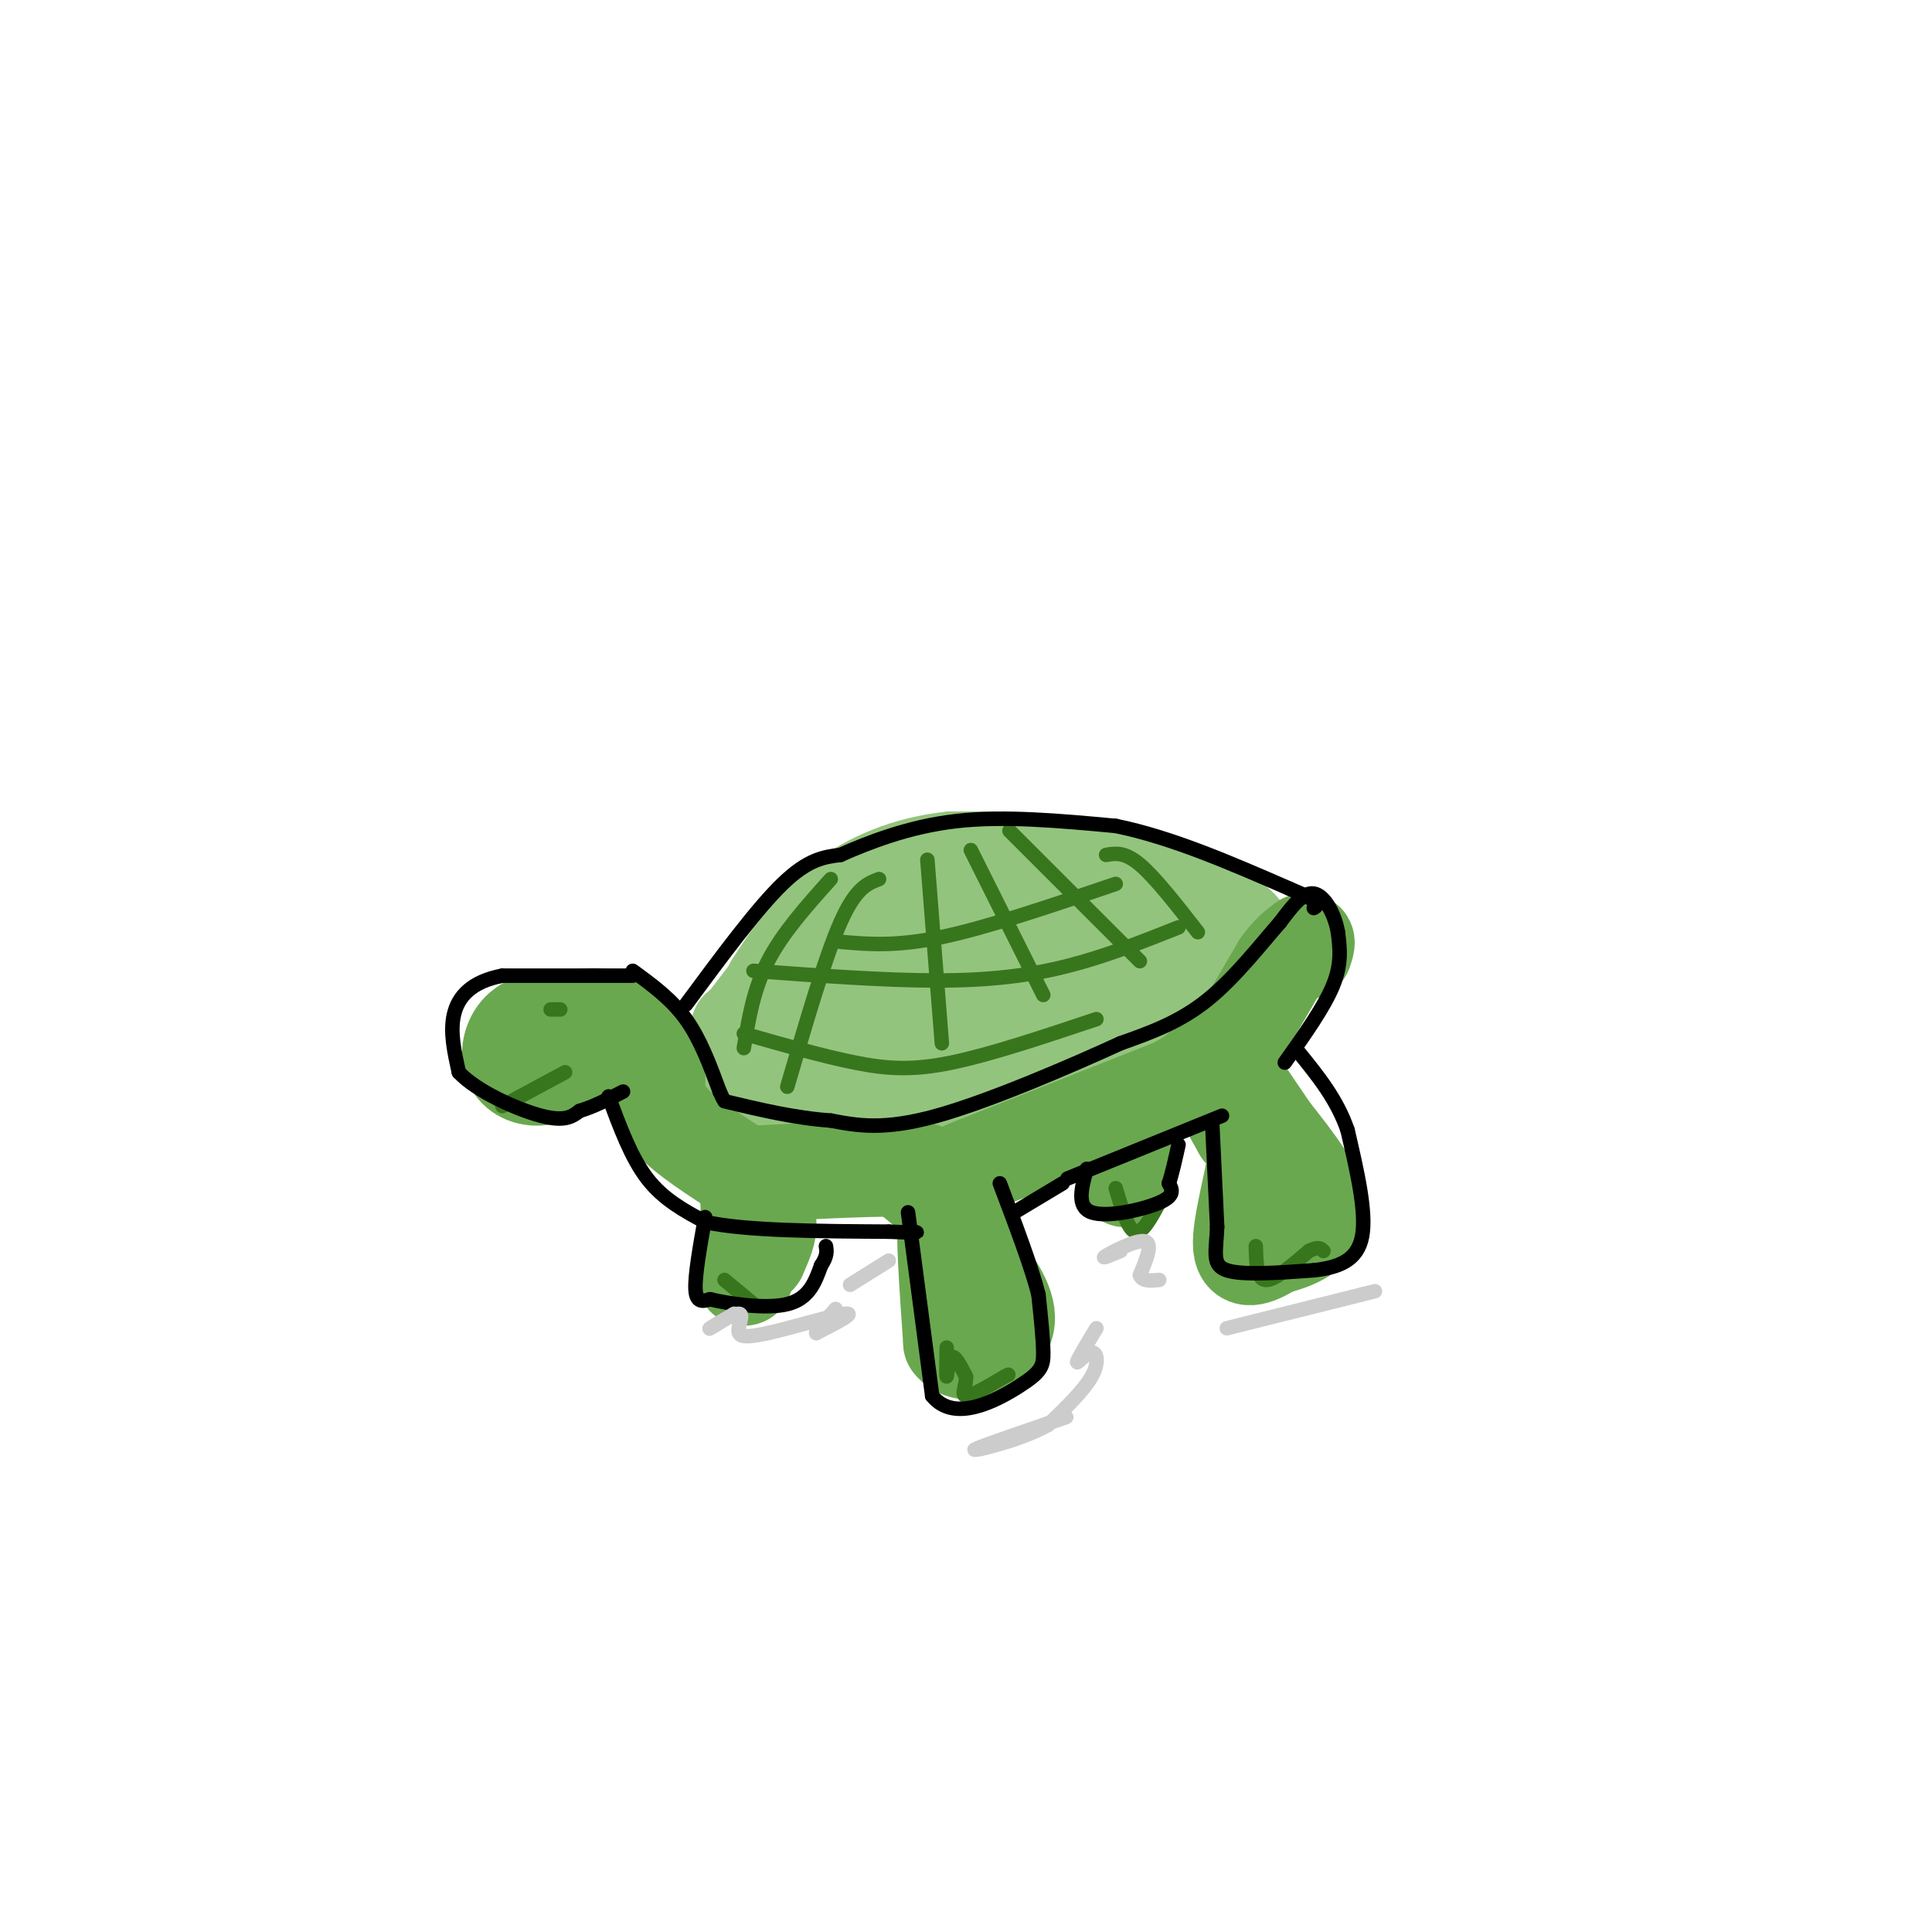 <svg viewBox='0 0 400 400' version='1.1' xmlns='http://www.w3.org/2000/svg' xmlns:xlink='http://www.w3.org/1999/xlink'><g fill='none' stroke='#93c47d' stroke-width='3' stroke-linecap='round' stroke-linejoin='round'><path d='M155,210c2.333,-5.583 4.667,-11.167 11,-17c6.333,-5.833 16.667,-11.917 27,-18'/><path d='M193,175c7.756,-3.289 13.644,-2.511 20,-1c6.356,1.511 13.178,3.756 20,6'/></g>
<g fill='none' stroke='#93c47d' stroke-width='20' stroke-linecap='round' stroke-linejoin='round'><path d='M155,211c5.054,-6.577 10.107,-13.155 13,-17c2.893,-3.845 3.625,-4.958 13,-7c9.375,-2.042 27.393,-5.012 38,-5c10.607,0.012 13.804,3.006 17,6'/><path d='M236,188c6.644,2.622 14.756,6.178 11,11c-3.756,4.822 -19.378,10.911 -35,17'/><path d='M212,216c-10.767,4.771 -20.183,8.198 -28,9c-7.817,0.802 -14.033,-1.022 -17,-4c-2.967,-2.978 -2.683,-7.109 -2,-10c0.683,-2.891 1.767,-4.540 8,-7c6.233,-2.460 17.617,-5.730 29,-9'/><path d='M202,195c7.175,-1.820 10.613,-1.871 11,0c0.387,1.871 -2.277,5.663 -7,9c-4.723,3.337 -11.505,6.218 -15,7c-3.495,0.782 -3.704,-0.535 -2,-3c1.704,-2.465 5.322,-6.076 12,-8c6.678,-1.924 16.416,-2.159 18,0c1.584,2.159 -4.984,6.714 -12,9c-7.016,2.286 -14.478,2.303 -15,0c-0.522,-2.303 5.898,-6.928 11,-9c5.102,-2.072 8.886,-1.592 10,-1c1.114,0.592 -0.443,1.296 -2,2'/><path d='M211,201c-3.914,2.223 -12.699,6.781 -22,7c-9.301,0.219 -19.120,-3.903 -24,-1c-4.880,2.903 -4.823,12.829 -6,15c-1.177,2.171 -3.589,-3.415 -6,-9'/><path d='M153,213c-0.444,3.489 1.444,16.711 2,21c0.556,4.289 -0.222,-0.356 -1,-5'/><path d='M154,229c-0.825,-2.962 -2.387,-7.865 1,-15c3.387,-7.135 11.722,-16.500 20,-22c8.278,-5.500 16.498,-7.135 25,-8c8.502,-0.865 17.286,-0.962 23,0c5.714,0.962 8.357,2.981 11,5'/><path d='M234,189c4.738,2.566 11.085,6.482 14,10c2.915,3.518 2.400,6.640 0,6c-2.400,-0.640 -6.686,-5.040 -7,-8c-0.314,-2.960 3.343,-4.480 7,-6'/><path d='M248,191c1.690,-0.357 2.417,1.750 4,4c1.583,2.250 4.024,4.643 -4,9c-8.024,4.357 -26.512,10.679 -45,17'/><path d='M203,221c-18.378,5.000 -41.822,9.000 -46,11c-4.178,2.000 10.911,2.000 26,2'/><path d='M183,234c14.262,-3.143 36.917,-12.000 49,-17c12.083,-5.000 13.595,-6.143 16,-9c2.405,-2.857 5.702,-7.429 9,-12'/><path d='M257,196c1.393,-2.929 0.375,-4.250 -5,-7c-5.375,-2.750 -15.107,-6.929 -25,-9c-9.893,-2.071 -19.946,-2.036 -30,-2'/><path d='M197,178c-9.156,0.933 -17.044,4.267 -23,9c-5.956,4.733 -9.978,10.867 -14,17'/></g>
<g fill='none' stroke='#6aa84f' stroke-width='20' stroke-linecap='round' stroke-linejoin='round'><path d='M154,243c-6.000,-3.833 -12.000,-7.667 -15,-11c-3.000,-3.333 -3.000,-6.167 -3,-9'/><path d='M136,223c-1.489,-3.800 -3.711,-8.800 -7,-11c-3.289,-2.200 -7.644,-1.600 -12,-1'/><path d='M117,211c-3.703,-0.065 -6.962,0.271 -9,2c-2.038,1.729 -2.856,4.850 -2,7c0.856,2.150 3.388,3.329 6,3c2.612,-0.329 5.306,-2.164 8,-4'/><path d='M120,219c1.867,-1.467 2.533,-3.133 1,-3c-1.533,0.133 -5.267,2.067 -9,4'/><path d='M157,243c12.667,-0.667 25.333,-1.333 31,-1c5.667,0.333 4.333,1.667 3,3'/><path d='M191,245c2.156,1.667 6.044,4.333 8,9c1.956,4.667 1.978,11.333 2,18'/><path d='M201,272c-0.500,-0.167 -2.750,-9.583 -5,-19'/><path d='M196,253c-0.667,1.000 0.167,13.000 1,25'/><path d='M197,278c2.822,3.800 9.378,0.800 11,-3c1.622,-3.800 -1.689,-8.400 -5,-13'/><path d='M203,262c-0.689,-3.089 0.089,-4.311 -2,-7c-2.089,-2.689 -7.044,-6.844 -12,-11'/><path d='M189,244c-2.000,-1.833 -1.000,-0.917 0,0'/><path d='M200,242c0.000,0.000 43.000,-17.000 43,-17'/><path d='M243,225c7.933,-4.111 6.267,-5.889 7,-4c0.733,1.889 3.867,7.444 7,13'/><path d='M257,234c2.024,2.298 3.583,1.542 3,6c-0.583,4.458 -3.310,14.131 -3,18c0.310,3.869 3.655,1.935 7,0'/><path d='M264,258c3.533,-0.800 8.867,-2.800 9,-7c0.133,-4.200 -4.933,-10.600 -10,-17'/><path d='M263,234c-3.733,-5.667 -8.067,-11.333 -9,-15c-0.933,-3.667 1.533,-5.333 4,-7'/><path d='M258,212c1.833,-3.167 4.417,-7.583 7,-12'/><path d='M265,200c2.000,-2.833 3.500,-3.917 5,-5'/><path d='M270,195c0.833,-0.500 0.417,0.750 0,2'/><path d='M155,249c1.833,1.083 3.667,2.167 4,4c0.333,1.833 -0.833,4.417 -2,7'/><path d='M157,260c-0.679,-1.536 -1.375,-8.875 -2,-8c-0.625,0.875 -1.179,9.964 -1,12c0.179,2.036 1.089,-2.982 2,-8'/><path d='M156,256c0.500,-0.833 0.750,1.083 1,3'/><path d='M233,235c0.000,4.167 0.000,8.333 0,9c0.000,0.667 0.000,-2.167 0,-5'/><path d='M233,239c0.000,-0.333 0.000,1.333 0,3'/></g>
<g fill='none' stroke='#38761d' stroke-width='3' stroke-linecap='round' stroke-linejoin='round'><path d='M196,279c-0.044,3.067 -0.089,6.133 0,6c0.089,-0.133 0.311,-3.467 1,-4c0.689,-0.533 1.844,1.733 3,4'/><path d='M200,285c0.111,1.689 -1.111,3.911 0,4c1.111,0.089 4.556,-1.956 8,-4'/><path d='M208,285c1.333,-0.667 0.667,-0.333 0,0'/><path d='M231,246c1.250,4.250 2.500,8.500 4,9c1.500,0.500 3.250,-2.750 5,-6'/><path d='M260,258c0.083,3.417 0.167,6.833 2,7c1.833,0.167 5.417,-2.917 9,-6'/><path d='M271,259c2.000,-1.000 2.500,-0.500 3,0'/><path d='M150,265c0.000,0.000 6.000,5.000 6,5'/><path d='M182,182c-2.417,0.917 -4.833,1.833 -8,9c-3.167,7.167 -7.083,20.583 -11,34'/><path d='M172,182c-5.000,5.583 -10.000,11.167 -13,17c-3.000,5.833 -4.000,11.917 -5,18'/><path d='M192,178c0.000,0.000 3.000,38.000 3,38'/><path d='M201,176c0.000,0.000 15.000,30.000 15,30'/><path d='M209,172c0.000,0.000 27.000,27.000 27,27'/><path d='M229,177c1.917,-0.333 3.833,-0.667 7,2c3.167,2.667 7.583,8.333 12,14'/><path d='M156,201c13.556,1.000 27.111,2.000 38,2c10.889,0.000 19.111,-1.000 27,-3c7.889,-2.000 15.444,-5.000 23,-8'/><path d='M174,195c5.750,0.500 11.500,1.000 21,-1c9.500,-2.000 22.750,-6.500 36,-11'/><path d='M154,214c8.156,2.333 16.311,4.667 23,6c6.689,1.333 11.911,1.667 20,0c8.089,-1.667 19.044,-5.333 30,-9'/><path d='M104,229c0.000,0.000 13.000,-7.000 13,-7'/><path d='M114,209c0.000,0.000 2.000,0.000 2,0'/></g>
<g fill='none' stroke='#000000' stroke-width='3' stroke-linecap='round' stroke-linejoin='round'><path d='M131,202c0.000,0.000 -27.000,0.000 -27,0'/><path d='M104,202c-6.467,1.244 -9.133,4.356 -10,8c-0.867,3.644 0.067,7.822 1,12'/><path d='M95,222c3.578,3.911 12.022,7.689 17,9c4.978,1.311 6.489,0.156 8,-1'/><path d='M120,230c2.833,-0.833 5.917,-2.417 9,-4'/><path d='M131,201c4.000,2.917 8.000,5.833 11,10c3.000,4.167 5.000,9.583 7,15'/><path d='M149,226c1.167,2.500 0.583,1.250 0,0'/><path d='M126,227c2.333,6.333 4.667,12.667 8,17c3.333,4.333 7.667,6.667 12,9'/><path d='M146,253c8.333,1.833 23.167,1.917 38,2'/><path d='M184,255c7.167,0.333 6.083,0.167 5,0'/><path d='M146,252c-1.083,6.083 -2.167,12.167 -2,15c0.167,2.833 1.583,2.417 3,2'/><path d='M147,269c3.711,0.889 11.489,2.111 16,1c4.511,-1.111 5.756,-4.556 7,-8'/><path d='M170,262c1.333,-2.000 1.167,-3.000 1,-4'/><path d='M188,251c0.000,0.000 5.000,38.000 5,38'/><path d='M193,289c4.536,5.702 13.375,0.958 18,-2c4.625,-2.958 5.036,-4.131 5,-7c-0.036,-2.869 -0.518,-7.435 -1,-12'/><path d='M215,268c-1.500,-5.833 -4.750,-14.417 -8,-23'/><path d='M210,251c0.000,0.000 10.000,-6.000 10,-6'/><path d='M221,244c0.000,0.000 32.000,-13.000 32,-13'/><path d='M225,242c-1.089,3.933 -2.178,7.867 1,9c3.178,1.133 10.622,-0.533 14,-2c3.378,-1.467 2.689,-2.733 2,-4'/><path d='M242,245c0.667,-2.000 1.333,-5.000 2,-8'/><path d='M251,233c0.000,0.000 1.000,21.000 1,21'/><path d='M252,254c-0.200,5.267 -1.200,7.933 2,9c3.200,1.067 10.600,0.533 18,0'/><path d='M272,263c5.156,-0.578 9.044,-2.022 10,-7c0.956,-4.978 -1.022,-13.489 -3,-22'/><path d='M279,234c-2.167,-6.333 -6.083,-11.167 -10,-16'/><path d='M266,220c4.083,-5.750 8.167,-11.500 10,-16c1.833,-4.500 1.417,-7.750 1,-11'/><path d='M277,193c-0.644,-3.756 -2.756,-7.644 -5,-8c-2.244,-0.356 -4.622,2.822 -7,6'/><path d='M265,191c-3.622,4.089 -9.178,11.311 -15,16c-5.822,4.689 -11.911,6.844 -18,9'/><path d='M232,216c-10.267,4.689 -26.933,11.911 -38,15c-11.067,3.089 -16.533,2.044 -22,1'/><path d='M172,232c-7.333,-0.500 -14.667,-2.250 -22,-4'/><path d='M142,208c7.333,-9.917 14.667,-19.833 20,-25c5.333,-5.167 8.667,-5.583 12,-6'/><path d='M174,177c5.733,-2.533 14.067,-5.867 24,-7c9.933,-1.133 21.467,-0.067 33,1'/><path d='M231,171c11.500,2.333 23.750,7.667 36,13'/><path d='M267,184c6.833,2.833 5.917,3.417 5,4'/></g>
<g fill='none' stroke='#cccccc' stroke-width='3' stroke-linecap='round' stroke-linejoin='round'><path d='M152,272c-2.827,1.726 -5.655,3.452 -5,3c0.655,-0.452 4.792,-3.083 6,-3c1.208,0.083 -0.512,2.881 0,4c0.512,1.119 3.256,0.560 6,0'/><path d='M159,276c4.756,-1.067 13.644,-3.733 16,-4c2.356,-0.267 -1.822,1.867 -6,4'/><path d='M169,276c-0.333,-0.167 1.833,-2.583 4,-5'/><path d='M184,261c0.000,0.000 -8.000,5.000 -8,5'/><path d='M232,259c-2.178,0.911 -4.356,1.822 -3,1c1.356,-0.822 6.244,-3.378 8,-3c1.756,0.378 0.378,3.689 -1,7'/><path d='M236,264c0.500,1.333 2.250,1.167 4,1'/><path d='M227,275c-1.976,3.274 -3.952,6.548 -4,7c-0.048,0.452 1.833,-1.917 3,-2c1.167,-0.083 1.619,2.119 0,5c-1.619,2.881 -5.310,6.440 -9,10'/><path d='M217,295c-4.822,2.756 -12.378,4.644 -14,5c-1.622,0.356 2.689,-0.822 7,-2'/><path d='M210,298c-1.774,0.512 -9.708,2.792 -8,2c1.708,-0.792 13.060,-4.655 17,-6c3.940,-1.345 0.470,-0.173 -3,1'/><path d='M254,275c0.000,0.000 28.000,-7.000 28,-7'/><path d='M282,268c4.667,-1.167 2.333,-0.583 0,0'/></g>
</svg>